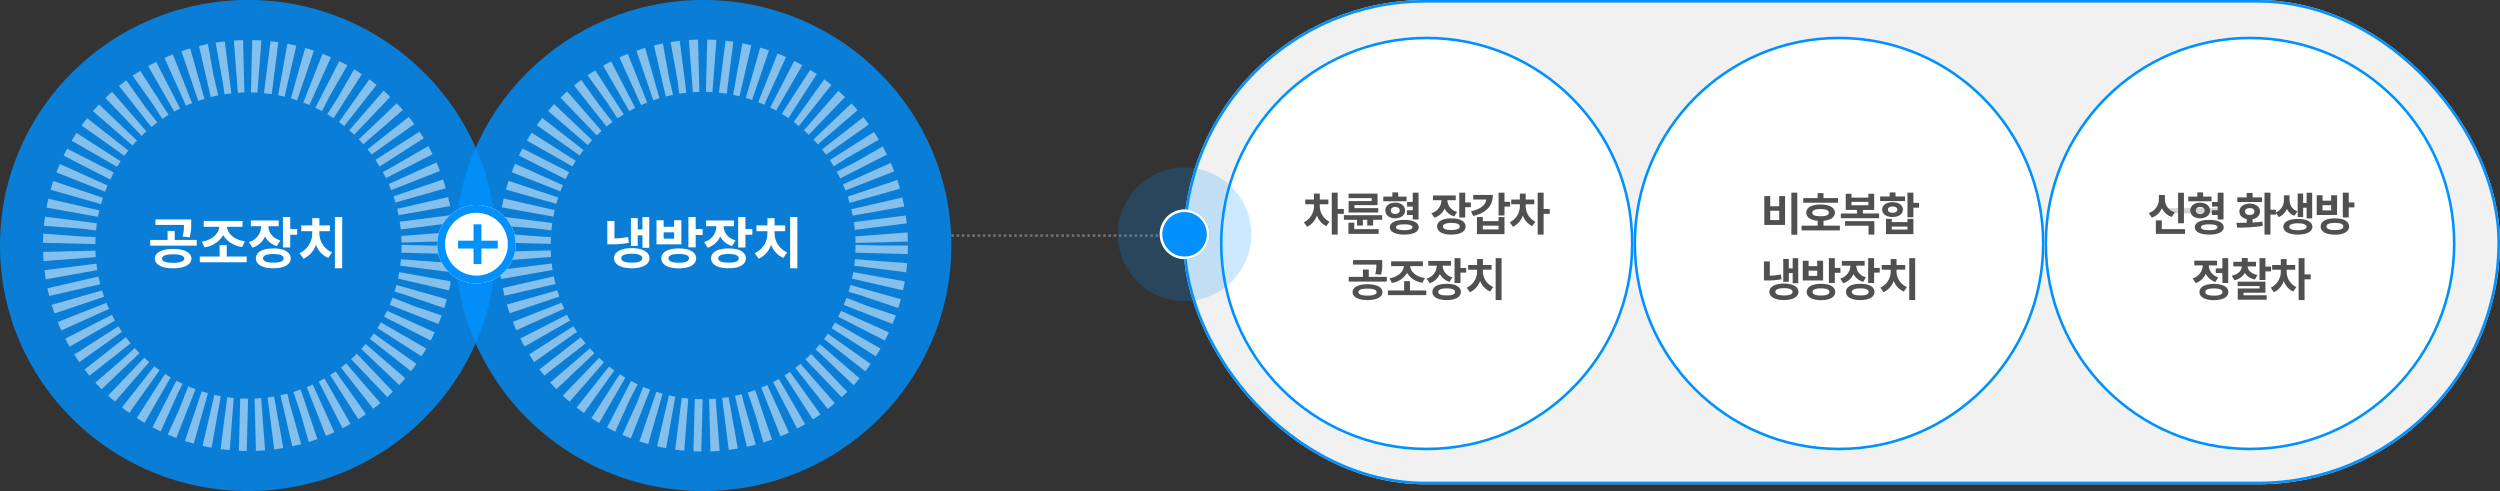 <svg xmlns="http://www.w3.org/2000/svg" width="955" height="187.579" viewBox="0 0 955 187.579">
  <rect x="0" y="0" width="955" height="187.579" fill="#333333" stroke="none"/>
  <g id="그룹_26946" data-name="그룹 26946" transform="translate(-715 -1692.073)">
    <g id="사각형_34617" data-name="사각형 34617" transform="translate(1167 1692.073)" fill="#f1f1f1" stroke="#0091ff" stroke-width="1">
      <rect width="503" height="185" rx="92.5" stroke="none"/>
      <rect x="0.5" y="0.5" width="502" height="184" rx="92" fill="none"/>
    </g>
    <g id="타원_7292" data-name="타원 7292" transform="translate(1496 1706.073)" fill="#fff" stroke="#0091ff" stroke-width="1">
      <ellipse cx="78.5" cy="79" rx="78.5" ry="79" stroke="none"/>
      <ellipse cx="78.5" cy="79" rx="78" ry="78.5" fill="none"/>
    </g>
    <g id="타원_7293" data-name="타원 7293" transform="translate(1339 1706.073)" fill="#fff" stroke="#0091ff" stroke-width="1">
      <ellipse cx="78.5" cy="79" rx="78.5" ry="79" stroke="none"/>
      <ellipse cx="78.5" cy="79" rx="78" ry="78.5" fill="none"/>
    </g>
    <g id="타원_7294" data-name="타원 7294" transform="translate(1181 1706.073)" fill="#fff" stroke="#0091ff" stroke-width="1">
      <circle cx="79" cy="79" r="79" stroke="none"/>
      <circle cx="79" cy="79" r="78.5" fill="none"/>
    </g>
    <path id="패스_38426" data-name="패스 38426" d="M5719.447,3974.457h89.091" transform="translate(-4641.038 -2192.384)" fill="none" stroke="#707070" stroke-width="1" stroke-dasharray="1"/>
    <ellipse id="타원_6158" data-name="타원 6158" cx="94.762" cy="93.789" rx="94.762" ry="93.789" transform="translate(715 1692.073)" fill="#0091ff" opacity="0.8"/>
    <ellipse id="타원_7287" data-name="타원 7287" cx="94.762" cy="93.789" rx="94.762" ry="93.789" transform="translate(888.885 1692.073)" fill="#0091ff" opacity="0.8"/>
    <g id="그룹_26888" data-name="그룹 26888" transform="translate(252 85.073)">
      <circle id="타원_7232" data-name="타원 7232" cx="25.5" cy="25.5" r="25.5" transform="translate(890 1671)" fill="#0091ff" opacity="0.2"/>
      <g id="타원_7233" data-name="타원 7233" transform="translate(906 1687)" fill="#0091ff" stroke="#fff" stroke-width="1">
        <circle cx="9.5" cy="9.5" r="9.5" stroke="none"/>
        <circle cx="9.5" cy="9.5" r="9" fill="none"/>
      </g>
    </g>
    <line id="선_1085" data-name="선 1085" x2="20" transform="translate(1542.5 1772.573)" fill="none" stroke="#707070" stroke-width="2" opacity="0.3"/>
    <path id="패스_38467" data-name="패스 38467" d="M-28.644-5.412c-4.224.022-6.952,1.364-6.952,3.7s2.728,3.7,6.952,3.7c4.29,0,6.974-1.364,7-3.7C-21.67-4.048-24.354-5.39-28.644-5.412ZM-37.4-6.644h17.776v-2.2h-8.4v-3.432h-2.728v3.432H-37.4Zm2.024-7.92h10.868a16.152,16.152,0,0,1-.484,4.444l2.684.264a17.91,17.91,0,0,0,.572-5.236v-1.584h-13.64Zm2.508,12.848c0-1.078,1.54-1.65,4.224-1.628,2.706-.022,4.268.55,4.268,1.628S-25.938-.11-28.644-.088C-31.328-.11-32.868-.638-32.868-1.716Zm32.34-.792H-8.14V-6.864h-2.728v4.356h-7.568v2.2H-.528Zm-17.16-5.676,1.056,2.156A9.589,9.589,0,0,0-9.5-10.714c1.254,2.31,3.784,4,7.216,4.6l1.1-2.2c-4.18-.594-6.622-2.97-6.886-5.544h5.962V-16.1H-16.94v2.244h5.962C-11.22-11.264-13.64-8.822-17.688-8.184ZM11.7-16.28H1.056v2.2h3.96A6.313,6.313,0,0,1,.308-8.052L1.672-5.9a7.584,7.584,0,0,0,4.8-4.268A7.392,7.392,0,0,0,11-6.512l1.32-2.156c-3.146-.924-4.51-3.146-4.532-5.412H11.7ZM2.992-1.8C2.97.572,5.544,1.98,9.68,1.98c4.07,0,6.6-1.408,6.6-3.784,0-2.4-2.53-3.806-6.6-3.784C5.544-5.61,2.97-4.2,2.992-1.8Zm2.728,0c0-1.122,1.408-1.65,3.96-1.672,2.53.022,3.894.55,3.872,1.672C13.574-.7,12.21-.154,9.68-.176,7.128-.154,5.72-.7,5.72-1.8Zm7.612-4.18H16.1v-4.84h2.64v-2.2H16.1V-17.6H13.332ZM35.948-17.6H33.176V1.98h2.772ZM19.668-3.784l1.5,2.112A8.917,8.917,0,0,0,25.916-7,8.672,8.672,0,0,0,30.624-1.98l1.452-2.112a7.972,7.972,0,0,1-4.84-7.348v-.748h4.048v-2.2H27.236V-17.16H24.508v2.772h-4.18v2.2h4.18v.748A8.326,8.326,0,0,1,19.668-3.784Z" transform="translate(809.762 1792.573)" fill="#fff"/>
    <path id="패스_38468" data-name="패스 38468" d="M-20.636-17.556h-2.6v4.708h-1.8V-17.2h-2.6V-6.556h2.6V-10.6h1.8v4.752h2.6ZM-36.652-7.172h1.364a34.164,34.164,0,0,0,6.864-.572l-.264-2.244a29.086,29.086,0,0,1-5.236.572V-16.06h-2.728ZM-34.1-1.848c0,2.376,2.662,3.828,6.776,3.828s6.776-1.452,6.776-3.828c0-2.4-2.662-3.85-6.776-3.872C-31.438-5.7-34.1-4.246-34.1-1.848Zm2.772,0c-.022-1.122,1.452-1.716,4-1.716s4.026.594,4.048,1.716c-.022,1.1-1.5,1.694-4.048,1.672C-29.876-.154-31.35-.748-31.328-1.848Zm22-3.74C-13.464-5.61-16.038-4.2-16.016-1.8-16.038.594-13.464,2-9.328,2.024-5.258,2-2.728.594-2.728-1.8S-5.258-5.61-9.328-5.588Zm-8.536-1.584h9.5v-9.2h-2.772v2.508h-4v-2.508h-2.728Zm2.728-2.156v-2.42h4v2.42ZM-13.288-1.8c0-1.144,1.408-1.672,3.96-1.672,2.53,0,3.894.528,3.872,1.672C-5.434-.7-6.8-.132-9.328-.132-11.88-.132-13.288-.7-13.288-1.8Zm7.612-4.224H-2.9v-4.708h2.64v-2.288H-2.9V-17.6H-5.676ZM11.7-16.28H1.056v2.2h3.96A6.313,6.313,0,0,1,.308-8.052L1.672-5.9a7.584,7.584,0,0,0,4.8-4.268A7.392,7.392,0,0,0,11-6.512l1.32-2.156c-3.146-.924-4.51-3.146-4.532-5.412H11.7ZM2.992-1.8C2.97.572,5.544,1.98,9.68,1.98c4.07,0,6.6-1.408,6.6-3.784,0-2.4-2.53-3.806-6.6-3.784C5.544-5.61,2.97-4.2,2.992-1.8Zm2.728,0c0-1.122,1.408-1.65,3.96-1.672,2.53.022,3.894.55,3.872,1.672C13.574-.7,12.21-.154,9.68-.176,7.128-.154,5.72-.7,5.72-1.8Zm7.612-4.18H16.1v-4.84h2.64v-2.2H16.1V-17.6H13.332ZM35.948-17.6H33.176V1.98h2.772ZM19.668-3.784l1.5,2.112A8.917,8.917,0,0,0,25.916-7,8.672,8.672,0,0,0,30.624-1.98l1.452-2.112a7.972,7.972,0,0,1-4.84-7.348v-.748h4.048v-2.2H27.236V-17.16H24.508v2.772h-4.18v2.2h4.18v.748A8.326,8.326,0,0,1,19.668-3.784Z" transform="translate(983.647 1792.573)" fill="#fff"/>
    <g id="타원_7286" data-name="타원 7286" transform="translate(731.409 1707.363)" fill="none" stroke="#fff" stroke-width="20" stroke-dasharray="3 3" opacity="0.5">
      <circle cx="78.5" cy="78.5" r="78.5" stroke="none"/>
      <circle cx="78.5" cy="78.5" r="68.5" fill="none"/>
    </g>
    <g id="타원_7288" data-name="타원 7288" transform="translate(905.355 1707.155)" fill="none" stroke="#fff" stroke-width="20" stroke-dasharray="3 3" opacity="0.5">
      <ellipse cx="78.236" cy="78.708" rx="78.236" ry="78.708" stroke="none"/>
      <ellipse cx="78.236" cy="78.708" rx="68.236" ry="68.708" fill="none"/>
    </g>
    <g id="그룹_26887" data-name="그룹 26887" transform="translate(207.268 -773.557)">
      <g id="타원_6158-2" data-name="타원 6158" transform="translate(674.732 2543.92)" fill="#fff" stroke="#0091ff" stroke-width="3">
        <circle cx="15" cy="15" r="15" stroke="none"/>
        <circle cx="15" cy="15" r="13.5" fill="none"/>
      </g>
      <g id="그룹_20280" data-name="그룹 20280" transform="translate(682.717 2551.335)">
        <path id="패스_34112" data-name="패스 34112" d="M-2085.924-601h15.169" transform="translate(2085.924 608.733)" fill="none" stroke="#0091ff" stroke-width="3"/>
        <path id="패스_34113" data-name="패스 34113" d="M0,0H15.17" transform="translate(7.41 0) rotate(90)" fill="none" stroke="#0091ff" stroke-width="3"/>
      </g>
    </g>
    <path id="패스_38469" data-name="패스 38469" d="M-40.842-9.36v-.612h3.276v-1.8h-3.276V-14.04h-2.232v2.268h-3.312v1.8h3.312v.612A6.806,6.806,0,0,1-46.926-3.1L-45.7-1.368a7.241,7.241,0,0,0,3.762-4.32A7.027,7.027,0,0,0-38.358-1.62l1.224-1.692A6.638,6.638,0,0,1-40.842-9.36ZM-36.27,1.62H-34V-6.3h2.34V-8.172H-34V-14.4H-36.27ZM-17.01-5.8H-31.626v1.764h5v2.2h2.232v-2.2H-22.7v2.2h2.232v-2.2h3.456ZM-29.9,1.332h11.556v-1.8h-9.324V-2.952H-29.9Zm.072-8.136h11.34V-8.5h-9.108V-9.648h8.82V-14.04H-29.826v1.728h8.82V-11.2h-8.82Zm22.14-6.084h-3.2v-1.62h-2.232v1.62h-3.456v1.764h8.892Zm-8.1,5.292c-.018,1.8,1.548,2.988,3.744,2.988S-8.262-5.8-8.262-7.6c0-1.782-1.584-2.988-3.78-2.988S-15.8-9.378-15.786-7.6Zm1.692,6.408C-14.076.558-11.97,1.62-8.55,1.62c3.384,0,5.508-1.062,5.508-2.808C-3.042-2.952-5.166-4-8.55-4-11.97-4-14.076-2.952-14.094-1.188Zm.4-6.408c0-.846.648-1.332,1.656-1.332s1.71.486,1.728,1.332c-.018.864-.72,1.314-1.728,1.332C-13.05-6.282-13.7-6.732-13.7-7.6Zm1.98,6.408c0-.756,1.116-1.1,3.168-1.116,2,.018,3.1.36,3.1,1.116,0,.738-1.1,1.116-3.1,1.116C-10.6-.072-11.718-.45-11.718-1.188Zm4.176-4.68h2.2v1.692h2.232V-14.4H-5.346v3.528h-2.16v1.8h2.16v1.4h-2.2ZM11.106-13.32H2.394v1.8h3.24A5.165,5.165,0,0,1,1.782-6.588L2.9-4.824A6.205,6.205,0,0,0,6.822-8.316,6.048,6.048,0,0,0,10.53-5.328l1.08-1.764A4.637,4.637,0,0,1,7.9-11.52h3.2ZM3.978-1.476C3.96.468,6.066,1.62,9.45,1.62c3.33,0,5.4-1.152,5.4-3.1,0-1.962-2.07-3.114-5.4-3.1C6.066-4.59,3.96-3.438,3.978-1.476Zm2.232,0c0-.918,1.152-1.35,3.24-1.368,2.07.018,3.186.45,3.168,1.368.018.9-1.1,1.35-3.168,1.332C7.362-.126,6.21-.576,6.21-1.476ZM12.438-4.9h2.268v-3.96h2.16v-1.8h-2.16V-14.4H12.438Zm17.28-9.5H27.45v8.712h2.268V-9.072h2.16v-1.836h-2.16ZM16.938-7.308l.828,1.8c4.878-1.1,7.506-3.78,7.488-8.028H17.766v1.764h5C22.518-9.81,20.682-8.1,16.938-7.308ZM19.206,1.44H29.718V-5.076H27.45v1.548H21.438V-5.076H19.206Zm2.232-1.8V-1.8H27.45V-.36Zm16.38-9v-.612h3.276v-1.8H37.818V-14.04H35.586v2.268H32.274v1.8h3.312v.612A6.806,6.806,0,0,1,31.734-3.1l1.224,1.728a7.241,7.241,0,0,0,3.762-4.32A7.027,7.027,0,0,0,40.3-1.62l1.224-1.692A6.638,6.638,0,0,1,37.818-9.36ZM42.39,1.62h2.268V-6.3H47V-8.172h-2.34V-14.4H42.39ZM-22.626,20.572c-3.456.018-5.688,1.116-5.688,3.024s2.232,3.024,5.688,3.024c3.51,0,5.706-1.116,5.724-3.024C-16.92,21.688-19.116,20.59-22.626,20.572Zm-7.164-1.008h14.544v-1.8h-6.876V14.956h-2.232v2.808H-29.79Zm1.656-6.48h8.892a13.215,13.215,0,0,1-.4,3.636l2.2.216a14.654,14.654,0,0,0,.468-4.284v-1.3h-11.16ZM-26.082,23.6c0-.882,1.26-1.35,3.456-1.332,2.214-.018,3.492.45,3.492,1.332s-1.278,1.314-3.492,1.332C-24.822,24.91-26.082,24.478-26.082,23.6Zm25.92-.648H-6.39V19.384H-8.622v3.564h-6.192v1.8H-.162ZM-14.2,18.3l.864,1.764a7.846,7.846,0,0,0,5.832-3.834A7.985,7.985,0,0,0-1.6,20l.9-1.8c-3.42-.486-5.418-2.43-5.634-4.536h4.878V11.824H-13.59V13.66h4.878C-8.91,15.784-10.89,17.782-14.2,18.3ZM9.306,11.68H.594v1.8h3.24A5.165,5.165,0,0,1-.018,18.412L1.1,20.176a6.205,6.205,0,0,0,3.924-3.492A6.048,6.048,0,0,0,8.73,19.672l1.08-1.764A4.637,4.637,0,0,1,6.1,13.48h3.2ZM2.178,23.524c-.018,1.944,2.088,3.1,5.472,3.1,3.33,0,5.4-1.152,5.4-3.1,0-1.962-2.07-3.114-5.4-3.1C4.266,20.41,2.16,21.562,2.178,23.524Zm2.232,0c0-.918,1.152-1.35,3.24-1.368,2.07.018,3.186.45,3.168,1.368.018.9-1.1,1.35-3.168,1.332C5.562,24.874,4.41,24.424,4.41,23.524Zm6.228-3.42h2.268v-3.96h2.16v-1.8h-2.16V10.6H10.638ZM28.6,10.6H26.334V26.62H28.6ZM15.282,21.9l1.224,1.728a7.3,7.3,0,0,0,3.888-4.356,7.1,7.1,0,0,0,3.852,4.1l1.188-1.728a6.522,6.522,0,0,1-3.96-6.012v-.612h3.312v-1.8H21.474V10.96H19.242v2.268h-3.42v1.8h3.42v.612A6.812,6.812,0,0,1,15.282,21.9Z" transform="translate(1260 1780.073)" fill="#505050"/>
    <path id="패스_38470" data-name="패스 38470" d="M-16.434-14.4H-18.7V1.656h2.268Zm-12.6,12.312h7.92V-13.1h-2.232v3.888h-3.42V-13.1h-2.268Zm2.268-1.836V-7.488h3.42v3.564ZM-.882-12.348H-6.426V-14.22H-8.658v1.872h-5.508v1.8H-.882ZM-14.814,0H-.162V-1.8H-6.426V-3.654C-3.744-3.906-2.07-5.022-2.07-6.768c0-1.944-2.142-3.114-5.472-3.1-3.366-.018-5.472,1.152-5.472,3.1,0,1.746,1.656,2.862,4.356,3.114V-1.8h-6.156Zm4.1-6.768c0-.918,1.1-1.35,3.168-1.368,2.034.018,3.15.45,3.168,1.368C-4.392-5.814-5.508-5.4-7.542-5.4-9.612-5.4-10.71-5.814-10.71-6.768Zm25.524.324H8.622V-7.812h4.32V-14H10.71v1.476H4.266V-14H2.07v6.192H6.354v1.368H.2v1.8H14.814Zm-13,4.68h8.964V1.62h2.232V-3.528H1.818ZM4.266-9.576v-1.3H10.71v1.3ZM27.918-14.4H25.65V-5h2.268V-8.676h2.16v-1.836h-2.16ZM15.21-11.2h9.5V-12.96H21.078v-1.548H18.846v1.548H15.21ZM16-7.92c0,1.692,1.6,2.826,3.96,2.808,2.322.018,3.942-1.116,3.96-2.808-.018-1.71-1.638-2.826-3.96-2.844C17.6-10.746,16-9.63,16-7.92Zm1.44,9.36H27.918V-4.392H25.65v1.224H19.674V-4.392H17.442ZM18.2-7.92c-.018-.756.7-1.206,1.764-1.188,1.08-.018,1.8.432,1.8,1.188,0,.774-.72,1.188-1.8,1.188C18.9-6.732,18.18-7.146,18.2-7.92Zm1.476,7.6V-1.44H25.65V-.324Zm-35.748,10.96H-18.2v3.852h-1.476V10.924H-21.8v8.712h2.124V16.324H-18.2v3.888h2.124Zm-13.1,8.5h1.116a27.953,27.953,0,0,0,5.616-.468l-.216-1.836a23.8,23.8,0,0,1-4.284.468V11.86h-2.232Zm2.088,4.356c0,1.944,2.178,3.132,5.544,3.132S-16,25.432-16,23.488c0-1.962-2.178-3.15-5.544-3.168C-24.912,20.338-27.09,21.526-27.09,23.488Zm2.268,0c-.018-.918,1.188-1.4,3.276-1.4s3.294.486,3.312,1.4c-.018.9-1.224,1.386-3.312,1.368C-23.634,24.874-24.84,24.388-24.822,23.488Zm17.46-3.06c-3.384-.018-5.49,1.134-5.472,3.1-.018,1.962,2.088,3.114,5.472,3.132,3.33-.018,5.4-1.17,5.4-3.132S-4.032,20.41-7.362,20.428Zm-6.984-1.3H-6.57V11.608H-8.838V13.66h-3.276V11.608h-2.232Zm2.232-1.764v-1.98h3.276v1.98Zm1.512,6.156c0-.936,1.152-1.368,3.24-1.368,2.07,0,3.186.432,3.168,1.368.018.9-1.1,1.368-3.168,1.368C-9.45,24.892-10.6,24.424-10.6,23.524Zm6.228-3.456h2.268V16.216H.054V14.344h-2.16V10.6H-4.374ZM9.306,11.68H.594v1.8h3.24A5.165,5.165,0,0,1-.018,18.412L1.1,20.176a6.205,6.205,0,0,0,3.924-3.492A6.048,6.048,0,0,0,8.73,19.672l1.08-1.764A4.637,4.637,0,0,1,6.1,13.48h3.2ZM2.178,23.524c-.018,1.944,2.088,3.1,5.472,3.1,3.33,0,5.4-1.152,5.4-3.1,0-1.962-2.07-3.114-5.4-3.1C4.266,20.41,2.16,21.562,2.178,23.524Zm2.232,0c0-.918,1.152-1.35,3.24-1.368,2.07.018,3.186.45,3.168,1.368.018.9-1.1,1.35-3.168,1.332C5.562,24.874,4.41,24.424,4.41,23.524Zm6.228-3.42h2.268v-3.96h2.16v-1.8h-2.16V10.6H10.638ZM28.6,10.6H26.334V26.62H28.6ZM15.282,21.9l1.224,1.728a7.3,7.3,0,0,0,3.888-4.356,7.1,7.1,0,0,0,3.852,4.1l1.188-1.728a6.522,6.522,0,0,1-3.96-6.012v-.612h3.312v-1.8H21.474V10.96H19.242v2.268h-3.42v1.8h3.42v.612A6.812,6.812,0,0,1,15.282,21.9Z" transform="translate(1418 1780.073)" fill="#505050"/>
    <path id="패스_38471" data-name="패스 38471" d="M-25.74-14.364h-2.232V-2.7h2.232Zm-13.428,7.74,1.152,1.764a6.476,6.476,0,0,0,3.87-3.618,6.105,6.105,0,0,0,3.762,3.33l1.152-1.764a5.112,5.112,0,0,1-3.78-5.04V-13.5h-2.3v1.548A5.524,5.524,0,0,1-39.168-6.624Zm2.7,7.956h11.16v-1.8H-34.2V-3.816h-2.268Zm21.276-14.22h-3.2v-1.62h-2.232v1.62h-3.456v1.764h8.892Zm-8.1,5.292c-.018,1.8,1.548,2.988,3.744,2.988s3.78-1.188,3.78-2.988c0-1.782-1.584-2.988-3.78-2.988S-23.31-9.378-23.292-7.6ZM-21.6-1.188c.018,1.746,2.124,2.808,5.544,2.808,3.384,0,5.508-1.062,5.508-2.808C-10.548-2.952-12.672-4-16.056-4-19.476-4-21.582-2.952-21.6-1.188Zm.4-6.408c0-.846.648-1.332,1.656-1.332s1.71.486,1.728,1.332c-.018.864-.72,1.314-1.728,1.332C-20.556-6.282-21.2-6.732-21.2-7.6Zm1.98,6.408c0-.756,1.116-1.1,3.168-1.116,2,.018,3.1.36,3.1,1.116,0,.738-1.1,1.116-3.1,1.116C-18.108-.072-19.224-.45-19.224-1.188Zm4.176-4.68h2.2v1.692h2.232V-14.4h-2.232v3.528h-2.16v1.8h2.16v1.4h-2.2ZM7.308-14.4H5.04V1.62H7.308V-6.012H9.4V-7.884H7.308Zm-13,11.52.288,1.8a51.967,51.967,0,0,0,9.792-.648l-.144-1.62c-1.188.162-2.466.27-3.744.342V-4.3A3.112,3.112,0,0,0,3.348-7.2C3.33-9,1.692-10.206-.612-10.224-2.934-10.206-4.554-9-4.536-7.2c-.018,1.476,1.08,2.556,2.772,2.88v1.386C-3.186-2.9-4.518-2.88-5.688-2.88Zm.324-7.956H4.1V-12.6H.5v-1.692H-1.764V-12.6h-3.6ZM-2.412-7.2c0-.828.72-1.3,1.8-1.3s1.8.468,1.8,1.3c0,.846-.72,1.3-1.8,1.3S-2.412-6.354-2.412-7.2Zm17.028-4.32v-1.872h-2.16v1.872A5.079,5.079,0,0,1,9.288-6.8l1.224,1.728a5.647,5.647,0,0,0,3.06-3.15,5.219,5.219,0,0,0,2.88,2.646L17.64-7.272A4.445,4.445,0,0,1,14.616-11.52ZM12.24-1.368c0,1.854,2.16,2.988,5.544,2.988S23.328.486,23.328-1.368c0-1.872-2.16-3.006-5.544-2.988C14.4-4.374,12.24-3.24,12.24-1.368Zm2.268,0C14.49-2.232,15.7-2.682,17.784-2.7c2.088.018,3.294.468,3.312,1.332-.018.864-1.224,1.3-3.312,1.3S14.49-.5,14.508-1.368Zm3.2-3.708H19.8V-8.64h1.332v4.068h2.124v-9.792H21.132v3.888H19.8v-3.6H17.712Zm14.256.5c-3.384-.018-5.49,1.134-5.472,3.1-.018,1.962,2.088,3.114,5.472,3.132,3.33-.018,5.4-1.17,5.4-3.132S35.3-4.59,31.968-4.572Zm-6.984-1.3H32.76v-7.524H30.492v2.052H27.216v-2.052H24.984Zm2.232-1.764v-1.98h3.276v1.98Zm1.512,6.156c0-.936,1.152-1.368,3.24-1.368,2.07,0,3.186.432,3.168,1.368.018.9-1.1,1.368-3.168,1.368C29.88-.108,28.728-.576,28.728-1.476Zm6.228-3.456h2.268V-8.784h2.16v-1.872h-2.16V-14.4H34.956ZM-8.82,10.6h-2.232v3.924h-2.52v1.8h2.52V20.1H-8.82Zm-13.608,7.74,1.188,1.8a6.371,6.371,0,0,0,3.852-3.6,6.111,6.111,0,0,0,3.672,3.168l1.116-1.764a4.94,4.94,0,0,1-3.672-4.572H-13.1v-1.8H-21.78v1.8h3.24A5.334,5.334,0,0,1-22.428,18.34Zm2.628,5.22c0,1.944,2.088,3.078,5.508,3.1,3.42-.018,5.508-1.152,5.508-3.1s-2.088-3.078-5.508-3.1C-17.712,20.482-19.8,21.616-19.8,23.56Zm2.232,0c0-.918,1.152-1.386,3.276-1.368,2.124-.018,3.276.45,3.276,1.368s-1.152,1.368-3.276,1.368S-17.568,24.478-17.568,23.56ZM1.8,12H-1.368v-1.44H-3.636V12h-3.24v1.764h3.24c-.054,1.548-1.278,2.988-3.816,3.564l.972,1.728a5.8,5.8,0,0,0,4-2.79,5.729,5.729,0,0,0,3.888,2.5l.936-1.728C-.144,16.558-1.35,15.19-1.4,13.768H1.8Zm-7.02,9.288H3.168v.9H-5.184v4.32H5.868V24.784H-2.988v-.972H5.4V19.6H-5.22Zm8.352-2.34H5.4V15.676H7.56V13.84H5.4V10.6H3.132ZM13.5,15.64v-.612h3.276v-1.8H13.5V10.96H11.268v2.268H7.956v1.8h3.312v.612A6.806,6.806,0,0,1,7.416,21.9L8.64,23.632a7.241,7.241,0,0,0,3.762-4.32,7.027,7.027,0,0,0,3.582,4.068l1.224-1.692A6.638,6.638,0,0,1,13.5,15.64Zm4.572,10.98H20.34V18.7h2.34V16.828H20.34V10.6H18.072Z" transform="translate(1575 1780.073)" fill="#505050"/>
  </g>
</svg>
